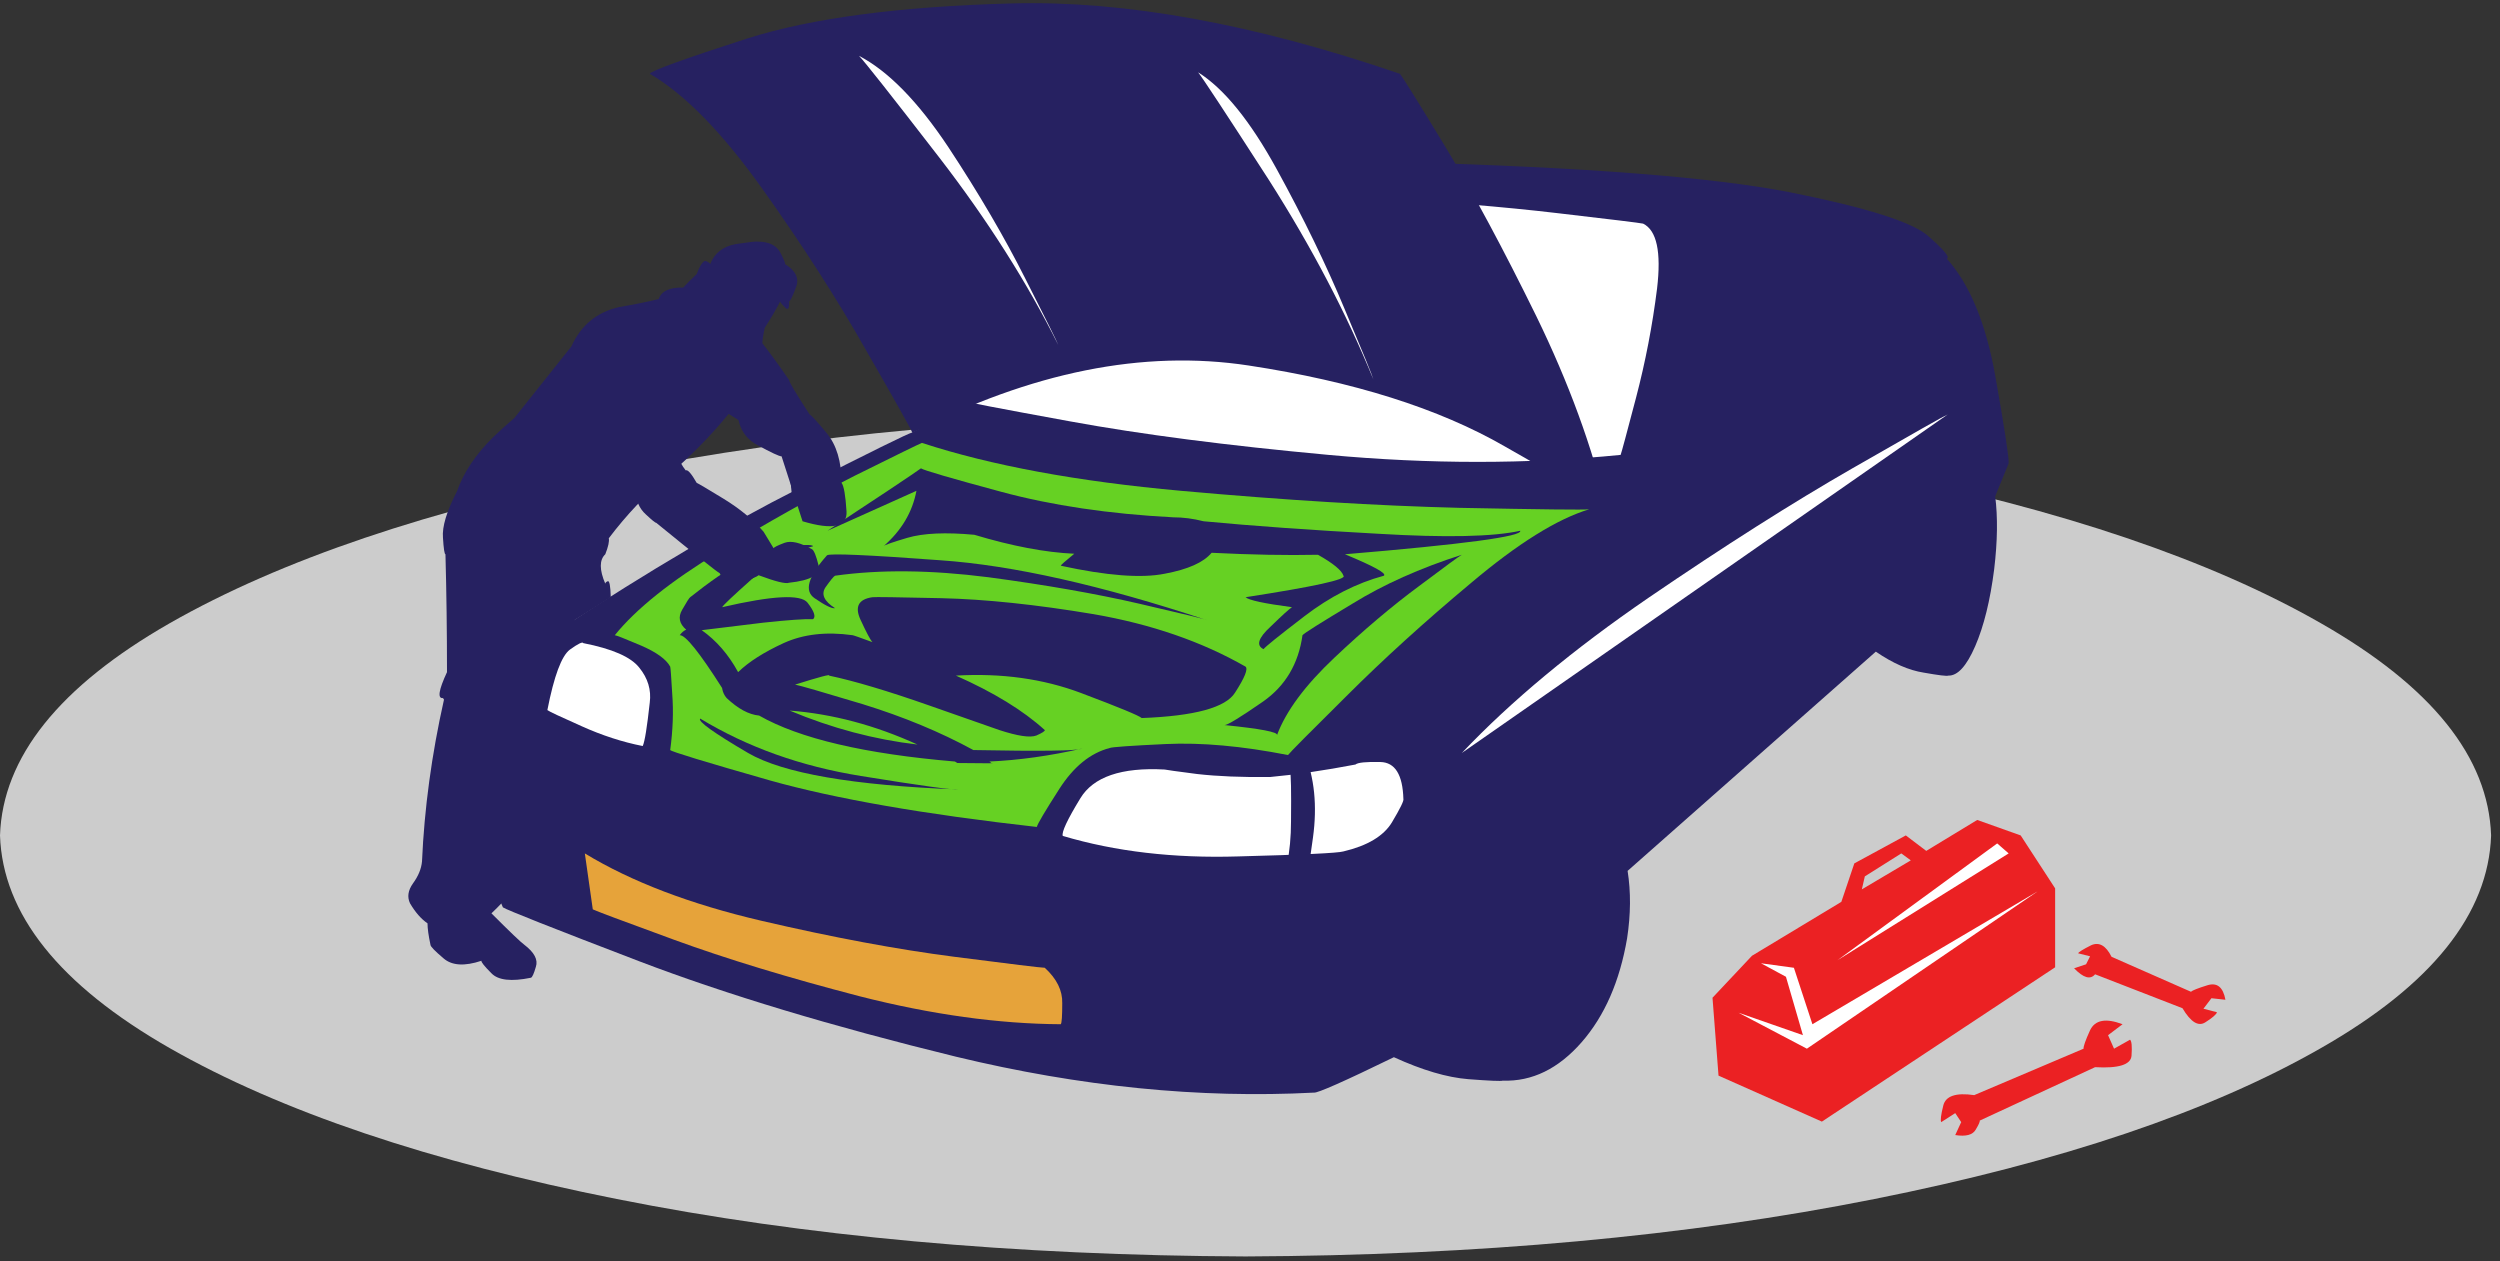 <?xml version="1.0" encoding="UTF-8"?>
<!DOCTYPE svg PUBLIC '-//W3C//DTD SVG 1.0//EN'
          'http://www.w3.org/TR/2001/REC-SVG-20010904/DTD/svg10.dtd'>
<svg height="302.667" viewBox="0 0 600 302.667" width="600" xmlns="http://www.w3.org/2000/svg" xmlns:xlink="http://www.w3.org/1999/xlink"
><rect x="0" y="0" width="600" height="302.667" fill="#333333" stroke="none"/><g
  ><g fill-rule="evenodd"
    ><path d="M 4495.23,768.16 C 4490.43,626.371 4388.01,498.359 4187.89,384.262 3988.44,270.039 3719.92,179.34 3382.23,112.031 3044.57,44.73 2666.41,10.23 2247.62,8.398 1828.83,10.23 1450.66,44.73 1113.01,112.031 775.309,179.34 506.449,270.039 306.41,384.262 106.949,498.359 4.801,626.371 0,768.16 c 4.801,141.18 106.949,268.83 306.41,383.01 200.039,114.14 468.899,205.2 806.6,273.05 337.65,67.3 715.82,101.83 1134.61,103.63 418.79,-1.8 796.95,-36.33 1134.61,-103.63 337.69,-67.85 606.21,-158.91 805.66,-273.05 200.12,-114.18 302.54,-241.83 307.34,-383.01" fill="#ccc" transform="matrix(.133 0 0 -.133 0 302.667)"
      /><path d="m 1493.28,1267.42 -23.4,80.2 c 7.19,36.68 8.13,67.89 2.7,93.71 -18.05,43.32 -42.38,82.93 -73.01,118.98 -23.48,38.44 -30,79.3 -19.8,122.58 0,0 0,0.31 0,0.86 11.99,18.67 21.32,34.57 27.89,47.81 0.62,-1.83 3.67,-5.43 9.02,-10.86 5.39,-5.43 7.81,-1.75 7.23,10.86 2.42,1.17 6.64,9.92 12.61,26.14 5.98,15.62 -0.62,29.41 -19.84,41.44 0.62,1.76 -2.42,9.02 -9.02,21.6 -7.19,12.62 -20.71,18.95 -40.55,18.95 -2.97,0.58 -16.21,-0.9 -39.65,-4.49 -22.81,-4.22 -38.16,-16.25 -45.98,-36.06 -0.54,1.76 -2.96,3.59 -7.18,5.43 -4.77,1.76 -10.47,-6.05 -17.11,-23.44 -10.2,-9.65 -18.28,-17.73 -24.34,-24.37 -24.65,0.62 -39.37,-6.25 -44.18,-20.71 -22.22,-5.43 -45.97,-10.19 -71.17,-14.41 -40.27,-9.02 -69.14,-32.73 -86.52,-71.21 L 928.238,1521.52 c -12.578,-10.78 -25.269,-22.18 -37.847,-34.22 -31.84,-31.25 -53.832,-63.98 -65.782,-98.2 -18.668,-36.05 -27.031,-64.02 -25.269,-83.87 1.211,-19.76 2.73,-29.72 4.488,-29.72 1.832,-68.48 2.774,-139.38 2.774,-212.7 -15.082,-32.46 -17.461,-48.01 -7.262,-46.79 l 1.832,-2.78 C 778.91,914.141 765.738,816.84 761.52,721.289 c -1.211,-13.238 -6.598,-26.41 -16.25,-39.648 -9.02,-12.621 -10.782,-24.653 -5.348,-36.051 9.566,-16.25 20.039,-28.25 31.527,-36.059 0,-8.98 1.75,-21.953 5.352,-38.793 0,-2.968 7.808,-11.047 23.429,-24.289 15.079,-13.25 37.891,-14.687 68.52,-4.5 -0.629,-2.379 5.43,-9.918 18.051,-22.539 12.027,-12.57 35.738,-15.351 71.168,-8.082 2.383,0.551 5.429,7.192 9.019,19.762 4.223,12.621 -2.687,25.859 -20.699,39.648 -6.059,4.223 -25.859,23.172 -59.488,56.84 55.23,52.223 89.449,107.223 102.687,164.883 13.242,122.578 28.872,243.949 46.922,364.059 l 65.74,41.49 c -0.55,20.43 -2.38,30.08 -5.43,28.87 -2.93,-1.22 -4.49,-2.74 -4.49,-4.5 -10.78,25.2 -10.78,42.93 0,53.13 5.43,13.83 7.54,23.47 6.32,28.87 31.29,41.4 66.96,79.29 107.23,113.51 40.27,34.3 76.6,71.25 109.06,110.9 40.28,-24.1 74.81,-51.95 103.68,-83.87 4.76,-13.79 8.08,-33.01 9.92,-57.65 2.38,-24.03 9.29,-41.49 20.7,-52.23 6.6,-4.26 11.76,-3.32 15.35,2.66 l 21.6,-70.28 h 7.19" fill="#262161" transform="matrix(.133 0 0 -.133 0 302.667)"
      /><path d="m 3624.65,1439.57 c 0.62,10.78 -7.46,63.67 -24.3,158.55 -16.83,94.34 -45.97,164.69 -87.46,210.94 6.64,1.76 -4.49,15.28 -33.28,40.55 -28.24,25.23 -111.8,51.64 -250.59,79.3 -138.79,27.03 -370.43,45.07 -694.84,54.06 l -887.7,-487.58 c -7.81,-1.76 -75.97,-35.39 -204.53,-100.86 -128.55,-64.92 -271.91,-149.33 -429.92,-253.28 l -54.999,-133.4 c -10.742,3.63 -34.492,-10.78 -71.172,-43.241 -36.058,-33.007 -19.488,-106.949 49.571,-221.718 -2.969,-0.551 -11.95,-11.129 -27.032,-31.52 -14.449,-19.812 -14.726,-44.141 -0.898,-73.012 7.23,-4.808 89.262,-37.269 246.05,-97.308 157.43,-60.071 347.9,-117.461 571.37,-172.141 224.1,-54.109 439.46,-75.711 646.17,-64.851 6.02,-1.207 54.11,20.043 144.22,63.91 51.06,-23.36 95.82,-36.598 134.26,-39.649 38.44,-2.929 59.14,-3.871 62.19,-2.66 52.85,-1.832 100.31,21.328 142.34,69.34 41.49,47.539 68.79,110 82.03,187.5 6.6,43.238 6.92,83.789 0.9,121.68 l 447.93,395.62 c 30.63,-21.05 59.45,-33.67 86.49,-37.89 27.03,-4.8 41.75,-6.56 44.21,-5.35 16.8,-0.62 33.01,17.11 48.64,53.17 15.62,36.05 27.03,82.3 34.22,138.75 6.05,50.5 6.64,94.37 1.83,131.6 l 24.3,59.49" fill="#262161" transform="matrix(.133 0 0 -.133 0 302.667)"
      /><path d="m 1730.31,1553.98 c 5.43,-2.38 72.39,-15.27 200.98,-38.71 127.97,-23.43 283.32,-43.59 465.94,-60.43 182.65,-16.83 358.36,-16.83 527.22,0 1.76,4.81 11.1,39.38 27.93,103.64 16.84,64.29 29.46,129.76 37.82,196.52 7.81,66.05 -0.55,105.12 -25.2,117.15 -4.8,1.21 -56.17,7.46 -154.14,18.87 -97.31,11.48 -213.59,21.05 -348.79,28.86 -135.19,7.19 -260.7,4.81 -376.68,-7.18 -9.65,0.58 -58.28,-28.21 -146.01,-86.53 -87.66,-58.28 -157.39,-148.98 -209.07,-272.19" fill="#fff" transform="matrix(.133 0 0 -.133 0 302.667)"
      /><path d="m 1646.48,1494.49 c -2.38,6.6 -30,55.9 -82.89,147.85 -52.3,92.54 -114.76,189.81 -187.5,292 -72.65,102.07 -140.5,171.52 -203.59,208.2 2.38,5.35 61.25,26.68 176.56,63.91 115.98,36.67 275.24,57.73 477.66,63.08 203.12,5.43 436.25,-36.87 699.37,-126.99 3.56,-3.67 30.98,-47.54 82,-131.6 50.5,-83.52 105.11,-185.39 164.06,-305.51 58.87,-120.82 101.52,-237.34 127.93,-349.73 -3.6,8.48 -65.2,46.64 -184.77,114.5 -118.9,68.51 -273.01,117.14 -462.26,145.97 -189.89,28.87 -392.03,-11.72 -606.57,-121.68" fill="#262161" transform="matrix(.133 0 0 -.133 0 302.667)"
      /><path d="m 1870.94,783.441 c 1.21,5.43 14.72,28.239 40.54,68.508 25.86,40.281 56.14,64.93 90.98,73.949 3.67,1.762 37.23,4.141 100.98,7.153 64.26,3.039 137.85,-3.563 220.78,-19.852 3.59,4.891 38.71,40.281 105.47,106.411 66.05,66.01 141.17,134.26 225.31,204.53 84.06,70.9 154.96,115.12 212.62,132.5 -8.36,-1.21 -86.45,-0.27 -234.3,2.66 -147.81,3.67 -315.08,13.86 -501.95,30.7 -186.88,16.84 -342.74,45.62 -467.7,86.48 -4.88,-1.75 -45.43,-21.64 -121.68,-59.45 -75.74,-38.51 -157.15,-84.14 -244.26,-136.99 -87.14,-52.89 -149.88,-103.01 -188.32,-150.55 3.6,-0.54 19.5,-6.87 47.74,-18.87 27.65,-12.03 45.04,-24.64 52.23,-37.89 0.66,-1.79 1.83,-18.28 3.67,-49.53 2.38,-31.29 1.21,-64.919 -3.67,-100.97 2.46,-2.968 62.53,-21.332 180.27,-54.929 117.77,-33.082 278.16,-61.051 481.29,-83.86" fill="#66d123" transform="matrix(.133 0 0 -.133 0 302.667)"
      /><path d="m 1655.51,932.148 c -77.46,9.024 -154.42,29.411 -230.67,61.332 77.43,-6.058 154.38,-26.492 230.67,-61.332 m 404.69,47.813 c 95.46,3.59 151.64,18.871 168.47,45.899 17.46,27.03 23.75,42.66 18.95,46.87 -78.71,45.08 -170.04,76.65 -273.95,94.65 -103.94,17.39 -195.58,27.03 -274.88,28.87 -78.71,1.76 -120.2,2.38 -124.41,1.76 -25.2,-3.6 -32.39,-17.11 -21.61,-40.55 10.82,-23.44 18.01,-36.95 21.61,-40.55 -22.82,8.44 -34.85,12.58 -36.06,12.58 -47.46,6.64 -88.91,1.84 -124.34,-14.33 -35.39,-16.29 -62.81,-33.68 -82.03,-52.35 -17.38,31.84 -39.33,57.11 -65.74,75.71 28.79,3.67 65.74,8.16 110.82,13.51 45.04,4.85 75.12,6.95 90.12,6.33 5.43,4.22 2.11,14.18 -9.92,29.73 -12,15.62 -63.36,12.96 -154.07,-8.09 1.76,3.59 19.22,20.12 52.27,49.57 33.01,29.41 70.23,49.53 111.72,60.39 -0.55,3.59 -20.12,2.97 -58.6,-1.84 -38.43,-4.21 -92.77,-34.21 -163.12,-90.11 -1.76,-1.21 -6.52,-8.71 -14.38,-22.54 -7.81,-13.24 -5.39,-25.2 7.19,-36.06 -4.22,-1.75 -8.08,-5.03 -11.68,-9.92 10.2,0.63 35.71,-31.17 76.6,-95.47 0,-0.62 0,-0.9 0,-0.9 1.22,-6.64 3.87,-12.34 8.09,-17.1 20.43,-19.219 39.92,-29.809 58.59,-31.571 72.66,-41.437 190.47,-69.14 353.25,-82.929 3,-1.829 4.49,-2.692 4.49,-2.692 51.13,-0.629 71.52,-0.629 61.33,0 -1.21,1.211 -2.39,2.07 -3.6,2.692 53.44,2.39 109.34,10.199 167.58,23.441 -9.02,-4.223 -74.49,-5.121 -196.44,-2.731 -59.5,32.461 -126.18,60.11 -200.08,82.93 -73.87,22.26 -114.42,33.94 -121.68,35.15 43.86,13.79 64.29,19.22 61.33,16.25 45.62,-9.65 106.01,-27.65 181.17,-54.06 75.66,-26.48 117.69,-41.211 126.17,-44.219 33.01,-10.781 55.27,-14.101 66.68,-9.883 10.74,4.801 15.9,8.122 15.27,9.883 -39.02,35.469 -92.54,68.199 -160.39,98.279 82.31,4.77 157.7,-5.7 226.21,-31.56 68.52,-25.82 104.85,-40.898 109.07,-45.039" fill="#262161" transform="matrix(.133 0 0 -.133 0 302.667)"
      /><path d="m 1594.22,1289.96 c 0.66,1.76 15,6.92 43.24,15.27 28.87,8.44 69.14,10.2 120.82,5.43 67.89,-20.43 127.93,-31.83 180.24,-34.21 -16.25,-13.25 -24.34,-20.43 -24.34,-21.61 82.93,-18.04 145.39,-22.89 187.42,-14.45 42.11,7.81 70.31,20.43 84.77,37.81 71.44,-3.59 135.47,-4.8 191.91,-3.59 27.7,-15.63 42.97,-28.24 45.98,-37.81 6.64,-6.6 -52.31,-19.57 -176.64,-38.79 5.97,-5.43 33.94,-11.41 83.79,-18.01 -4.18,-2.42 -17.11,-14.1 -38.75,-35.16 -22.23,-20.43 -26.37,-33.94 -12.58,-40.54 2.97,4.22 27.58,24.02 73.87,59.49 46.25,35.43 94.06,59.76 143.32,73.01 5.35,4.14 -18.01,17.11 -70.32,38.71 215.08,18.04 320.55,32.19 316.33,42.42 -48.63,-10.86 -133.98,-12.7 -255.94,-5.43 -121.36,6.6 -226.48,14.06 -315.43,22.54 -18.63,4.76 -36.95,7.15 -54.96,7.15 -115.35,6.05 -218.71,21.36 -310,45.97 -91.33,24.65 -139.68,38.75 -145.11,42.39 -3.05,-2.46 -23.44,-16.25 -61.25,-41.45 -38.52,-25.27 -74.22,-49.02 -107.31,-71.17 l 160.43,72.07 c -7.23,-38.52 -27.03,-71.8 -59.49,-100.04" fill="#262161" transform="matrix(.133 0 0 -.133 0 302.667)"
      /><path d="m 1506.8,1178.24 c -19.81,12.58 -25.51,25.2 -17.11,37.78 9.02,12.61 14.69,19.6 17.11,20.78 80.54,11.4 172.77,10.5 276.68,-2.74 103.36,-13.79 194.06,-29.72 272.22,-47.73 78.05,-18.05 118.91,-27.97 122.5,-29.81 -190.47,63.09 -350.86,99.14 -481.25,108.17 -130.39,9.65 -198.55,12.65 -204.53,9.02 -34.3,-38.48 -41.76,-64.3 -22.54,-77.46 19.22,-13.24 31.57,-19.22 36.92,-18.01" fill="#262161" transform="matrix(.133 0 0 -.133 0 302.667)"
      /><path d="m 2209.73,967.27 c 64.92,-6.532 96.48,-12.579 94.65,-18.008 16.24,43.32 50.74,89.838 103.63,139.688 52.85,49.92 103.63,92.85 152.34,128.9 48.05,36.06 73.87,55 77.46,56.76 -75.04,-24.02 -140.9,-53.44 -197.34,-88.28 -57.03,-34.3 -87.11,-53.17 -90.12,-56.84 -7.19,-51.6 -30.94,-91.6 -71.21,-119.8 -40.82,-28.241 -63.98,-42.42 -69.41,-42.42" fill="#262161" transform="matrix(.133 0 0 -.133 0 302.667)"
      /><path d="m 1730.31,851.051 c -10.19,-1.211 -69.1,6.879 -176.64,24.34 -108.12,17.379 -204.88,51.949 -290.19,103.629 -4.81,-4.758 24.06,-25.54 86.52,-62.141 63.09,-36.68 189.88,-58.598 380.31,-65.828" fill="#262161" transform="matrix(.133 0 0 -.133 0 302.667)"
      /><path d="m 1917.77,767.27 c -2.42,6.601 8.09,29.14 31.53,67.57 23.43,39.031 74.22,56.488 152.3,52.23 1.84,-0.55 21.33,-3.281 58.56,-8.09 36.68,-4.21 80.54,-5.968 131.6,-5.429 46.25,4.258 97.65,11.758 154.14,22.539 4.22,3.601 19.22,5.16 45.04,4.531 26.4,-0.582 40.27,-22.812 41.48,-66.672 1.17,-3.051 -5.7,-17.109 -20.78,-42.39 -15,-24.571 -44.14,-42.028 -87.38,-52.258 -10.2,-3.012 -73.64,-5.981 -190.16,-9.031 -115.98,-3.551 -221.44,8.75 -316.33,37" fill="#fff" transform="matrix(.133 0 0 -.133 0 302.667)"
      /><path d="m 1159.8,929.488 c 3.68,7.813 7.82,33.91 12.7,78.362 2.97,22.85 -3.32,43.87 -18.95,63.09 -15.07,19.22 -48.63,33.98 -100.97,44.22 -1.17,2.93 -9.3,-0.94 -24.3,-11.76 -15.04,-11.41 -28.55,-47.74 -40.55,-109.06 2.969,-2.43 23.4,-12 61.25,-28.828 37.27,-16.801 74.22,-28.871 110.82,-36.024" fill="#fff" transform="matrix(.133 0 0 -.133 0 302.667)"
      /><path d="m 1055.35,735.699 c 0,-0.621 4.77,-34.289 14.34,-100.929 4.22,-2.43 53.24,-20.711 146.95,-55 93.71,-34.219 205.16,-68.168 334.38,-101.801 129.76,-33.047 250.78,-49.879 363.16,-50.508 1.8,1.84 2.66,14.449 2.66,37.891 0.62,22.808 -9.85,44.136 -31.53,63.988 -6.01,0 -60.35,6.558 -163.08,19.801 -102.78,13.238 -218.75,34.839 -347.89,64.918 -128.56,30 -234.93,70.55 -318.99,121.64" fill="#e6a33a" transform="matrix(.133 0 0 -.133 0 302.667)"
      /><path d="m 2327.81,884.41 c 1.84,-5.43 2.39,-35.781 1.84,-91.051 0,-55.238 -9.65,-103.359 -28.87,-144.179 l 53.17,21.601 c 2.46,5.43 7.5,36.68 15.35,93.707 7.81,57.114 2.65,107.891 -15.35,152.391 l -26.14,-32.469" fill="#262161" transform="matrix(.133 0 0 -.133 0 302.667)"
      /><path d="m 2478.32,1590.94 c -1.17,5.43 -18.63,48.08 -52.3,128.01 -33.01,79.29 -73.56,162.77 -121.64,250.5 -48.05,87.74 -95.47,146.33 -142.39,175.75 7.81,-9.65 50.51,-74.5 128.01,-194.69 76.88,-120.74 139.69,-240.59 188.32,-359.57" fill="#fff" transform="matrix(.133 0 0 -.133 0 302.667)"
      /><path d="m 1909.65,1653.12 c -1.84,5.43 -21.6,45.36 -59.49,119.89 -37.82,75.08 -84.07,154.06 -138.75,236.99 -54.73,82.3 -108.44,137.3 -161.33,164.92 9.02,-9.02 57.38,-70.27 145.12,-183.83 87.1,-112.97 158.55,-225.58 214.45,-337.97" fill="#fff" transform="matrix(.133 0 0 -.133 0 302.667)"
      /><path d="m 2637.81,916.879 876.92,610.971 c -6.06,-2.38 -63.36,-34.84 -172.15,-97.3 -108.75,-62.5 -231.29,-140.32 -367.66,-233.44 -135.82,-93.09 -248.2,-186.52 -337.11,-280.231" fill="#fff" transform="matrix(.133 0 0 -.133 0 302.667)"
      /><path d="m 3365.12,694.262 65.78,41.437 17.15,-12.578 -88.36,-52.34 5.43,23.481 m 281.21,73.898 -78.44,27.891 -91.95,-55.821 -36.88,27.93 -92.89,-50.461 -23.44,-69.418 -161.28,-97.301 -71.22,-75.71 10.86,-140.579 186.53,-82.972 420.9,278.48 v 142.422 l -62.19,95.539" fill="#eb2123" transform="matrix(.133 0 0 -.133 0 302.667)"
      /><path d="m 3260.55,383.32 416.4,283.91 -406.44,-239.769 -33.4,101.879 -59.41,8.121 45.07,-24.371 30.63,-105.391 -116.25,40.539 123.4,-64.918" fill="#fff" transform="matrix(.133 0 0 -.133 0 302.667)"
      /><path d="m 3624.65,735.699 -309.1,-192.847 288.4,210.898 20.7,-18.051" fill="#fff" transform="matrix(.133 0 0 -.133 0 302.667)"
      /><path d="m 3562.46,299.531 197.38,83.789 c -0.58,3.59 3.28,14.731 11.76,33.36 8.99,18.59 28.48,22.191 58.56,10.781 l -26.14,-19.762 10.78,-24.379 28.87,16.211 c 2.97,-2.422 3.87,-11.992 2.7,-28.832 -1.21,-16.25 -23.13,-23.16 -65.78,-20.738 l -208.21,-96.41 c 0.67,-1.832 -1.79,-7.223 -7.15,-16.25 -5.43,-9.571 -17.77,-12.891 -36.99,-9.84 l 10.78,23.359 -10.78,16.25 -25.27,-16.25 c -1.76,3.008 -0.55,12.969 3.67,29.77 4.14,17.422 22.81,23.75 55.82,18.941" fill="#eb2123" transform="matrix(.133 0 0 -.133 0 302.667)"
      /><path d="m 3810.31,549.141 143.28,-63.09 c 2.46,2.39 12.31,6.328 29.77,11.758 17.38,5.351 28.24,-3.321 32.46,-26.207 l -25.27,2.777 -14.42,-18.949 24.34,-6.328 c -0.63,-3.59 -7.54,-9.614 -20.7,-18.051 -12.66,-8.352 -26.45,0 -41.45,25.277 l -157.73,61.25 c -8.44,-10.199 -21.06,-6.598 -37.86,10.863 l 21.61,7.18 7.26,14.418 -21.64,5.43 c 1.21,2.383 9.02,7.191 23.4,14.453 14.41,6.527 26.72,-0.352 36.95,-20.781" fill="#eb2123" transform="matrix(.133 0 0 -.133 0 302.667)"
      /><path d="m 1184.18,1582.85 c 0.62,-4.76 6.33,-27.93 17.11,-69.41 11.41,-42.03 23.44,-70.9 36.05,-86.53 3.6,1.84 10.2,-5.7 19.85,-22.53 2.97,-1.22 19.22,-10.79 48.67,-28.79 29.41,-18.05 53.44,-37.89 72.07,-59.5 l 18.05,-29.72 c 0.62,1.75 7.18,5.08 19.84,9.84 11.95,4.26 28.52,0.35 49.57,-11.68 3.59,-2.38 7.46,-12.03 11.68,-28.87 4.22,-16.83 -13.52,-27.3 -53.16,-31.52 -6.06,-2.42 -24.34,2.11 -54.96,13.52 -2.43,-2.43 -12.62,-6.57 -30.63,-12.62 -18.05,-6.6 -31.29,-1.17 -39.65,16.29 -4.88,2.38 -43.01,32.73 -114.49,90.94 -1.84,0 -8.09,5.15 -18.95,15.35 -11.4,10.23 -17.73,24.65 -18.94,43.24 -2.93,2.46 -13.79,21.33 -32.38,56.8 -18.64,34.88 -24.65,70.54 -18.01,107.26 0.55,3.01 9.3,11.1 26.13,24.34 17.38,13.79 38.13,15 62.15,3.59" fill="#262161" transform="matrix(.133 0 0 -.133 0 302.667)"
      /><path d="m 1347.3,1682.89 c 6.65,2.42 32.11,-28.55 76.61,-92.85 0,-3.59 12.34,-24.3 36.99,-62.19 2.38,-0.62 12.58,-11.68 30.62,-33.36 18.01,-21.6 27.03,-51.6 27.03,-90.11 4.22,-5.36 7.19,-22.54 8.99,-51.33 1.8,-28.25 -24.61,-34.3 -79.34,-18.01 l -37.81,117.15 c -4.22,0 -18.94,6.87 -44.14,20.7 -25.27,13.79 -36.95,37.23 -35.2,70.31 l 16.25,139.69" fill="#262161" transform="matrix(.133 0 0 -.133 0 302.667)"
    /></g
  ></g
></svg
>
